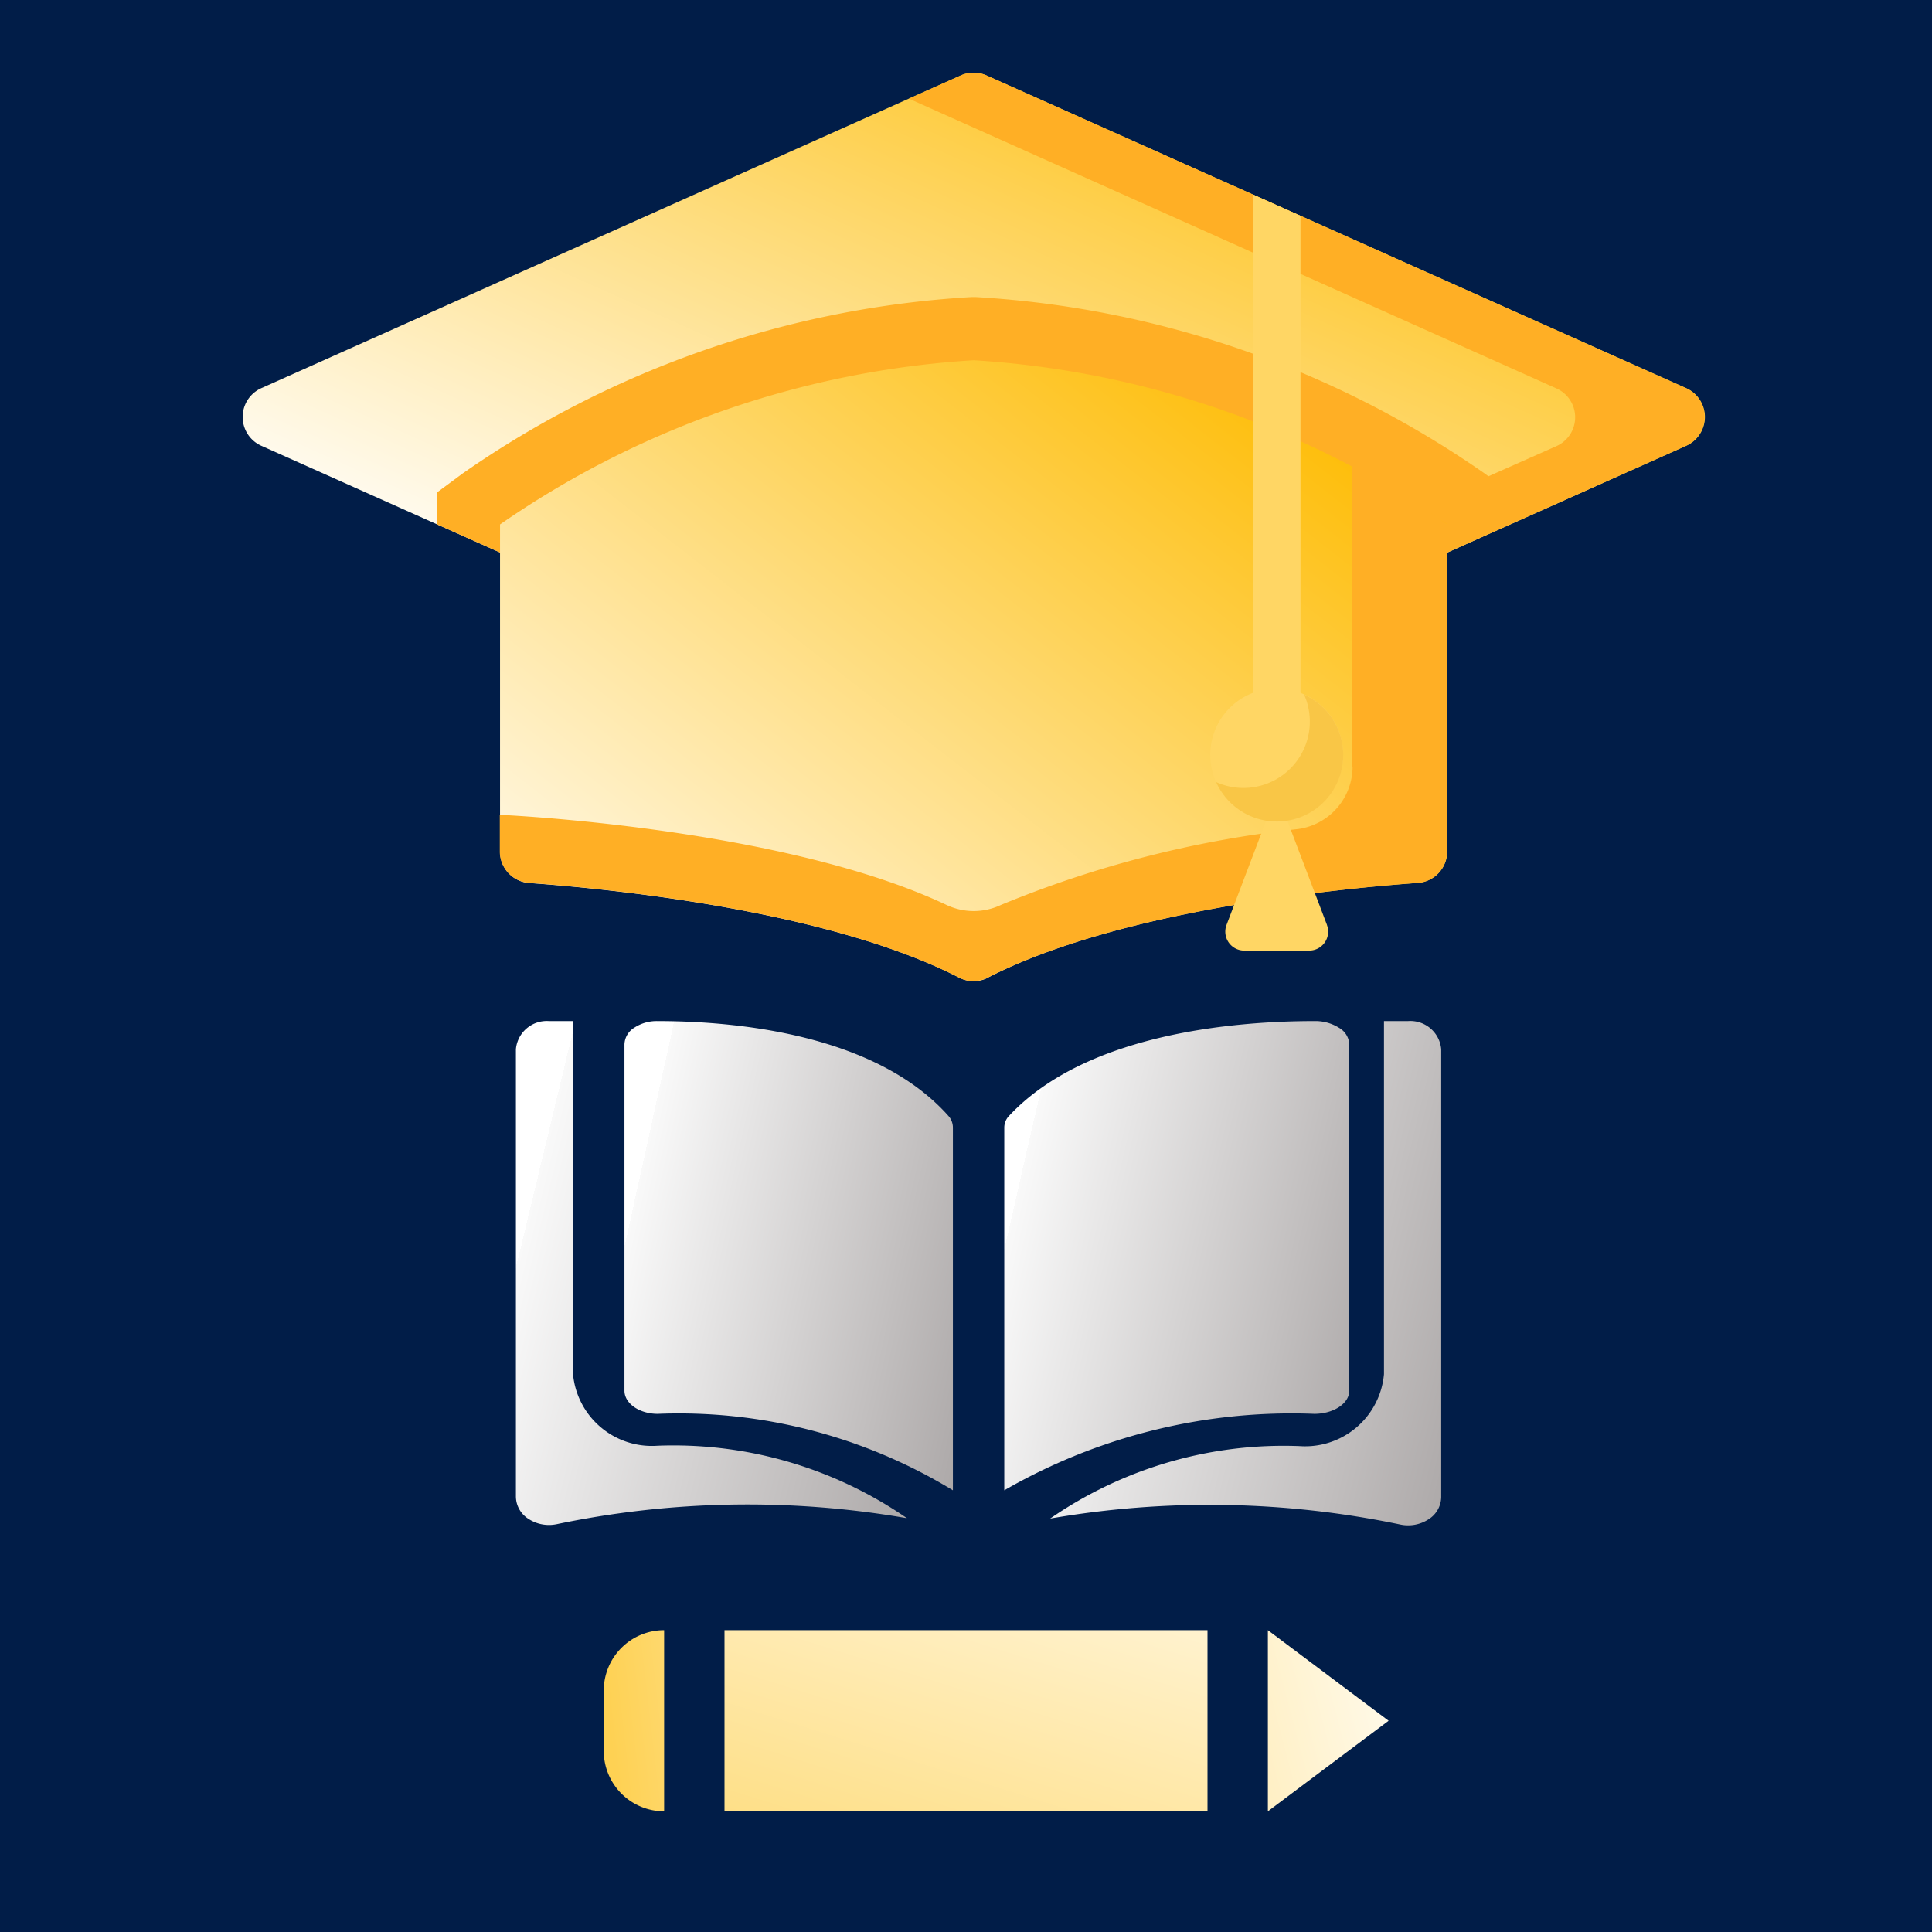 <svg xmlns="http://www.w3.org/2000/svg" xmlns:xlink="http://www.w3.org/1999/xlink" width="32" height="32" viewBox="0 0 32 32">
  <defs>
    <linearGradient id="linear-gradient" x1="0.089" y1="0.2" x2="2.153" y2="0.848" gradientUnits="objectBoundingBox">
      <stop offset="0" stop-color="#fff"/>
      <stop offset="0" stop-color="#f9f9f9"/>
      <stop offset="1" stop-color="#655d5d"/>
    </linearGradient>
    <linearGradient id="linear-gradient-5" x1="0.5" x2="-0.052" y2="0.593" gradientUnits="objectBoundingBox">
      <stop offset="0" stop-color="#feca38"/>
      <stop offset="1" stop-color="#fff"/>
    </linearGradient>
    <linearGradient id="linear-gradient-6" x1="0.922" y1="0.198" x2="-0.043" y2="1" gradientUnits="objectBoundingBox">
      <stop offset="0" stop-color="#febe0c"/>
      <stop offset="1" stop-color="#fff"/>
    </linearGradient>
    <linearGradient id="linear-gradient-7" x1="-0.311" y1="2.099" x2="1.62" y2="-0.213" gradientUnits="objectBoundingBox">
      <stop offset="0" stop-color="#fed153"/>
      <stop offset="1" stop-color="#fffaeb"/>
    </linearGradient>
    <linearGradient id="linear-gradient-8" x1="0.57" y1="1.888" x2="6.18" y2="-0.078" xlink:href="#linear-gradient-7"/>
    <linearGradient id="linear-gradient-9" x1="1.797" y1="4.453" x2="0.057" y2="0.036" xlink:href="#linear-gradient-7"/>
  </defs>
  <g id="Group_256" data-name="Group 256" transform="translate(20305 20892)">
    <rect id="Rectangle_211" data-name="Rectangle 211" width="32" height="32" transform="translate(-20305 -20892)" fill="#011d48"/>
    <g id="Group_255" data-name="Group 255" transform="translate(1.02 0.204)">
      <g id="Group_254" data-name="Group 254" transform="translate(-20302 -20891)">
        <g id="education" transform="translate(4.525 15.708)">
          <g id="Group_136" data-name="Group 136" transform="translate(0 0)">
            <g id="Group_135" data-name="Group 135">
              <path id="Path_105" data-name="Path 105" d="M.547,0h0A.676.676,0,0,0,.161.111.336.336,0,0,0,0,.383v5.74c0,.211.246.382.549.383A8.727,8.727,0,0,1,5.44,7.772V1.764a.289.289,0,0,0-.075-.194C4.154.209,1.826,0,.547,0Z" transform="translate(1.798 0)" fill="url(#linear-gradient)"/>
              <path id="Path_106" data-name="Path 106" d="M5.714,6.123V.383a.333.333,0,0,0-.17-.272A.737.737,0,0,0,5.141,0h0C3.8,0,1.351.209.079,1.57A.281.281,0,0,0,0,1.764V7.772A9.532,9.532,0,0,1,5.137,6.506C5.455,6.505,5.714,6.334,5.714,6.123Z" transform="translate(8.089 0)" fill="url(#linear-gradient)"/>
              <path id="Path_107" data-name="Path 107" d="M5.929,0h-.4V5.849a1.311,1.311,0,0,1-1.4,1.191A6.808,6.808,0,0,0,0,8.24a15.463,15.463,0,0,1,5.806.1.622.622,0,0,0,.465-.09.442.442,0,0,0,.206-.364V.466A.513.513,0,0,0,5.929,0Z" transform="translate(8.849 0)" fill="url(#linear-gradient)"/>
              <path id="Path_108" data-name="Path 108" d="M.946,5.849V0h-.4A.513.513,0,0,0,0,.466V7.88a.442.442,0,0,0,.206.364.622.622,0,0,0,.465.09,15.462,15.462,0,0,1,5.806-.1,6.808,6.808,0,0,0-4.133-1.2A1.311,1.311,0,0,1,.946,5.849Z" transform="translate(0 0)" fill="url(#linear-gradient)"/>
            </g>
          </g>
        </g>
        <g id="university" transform="translate(0 0)">
          <path id="Path_115" data-name="Path 115" d="M.311,6.182l11.8,5.275,11.8-5.275a.523.523,0,0,0,0-.955L12.322.047a.523.523,0,0,0-.427,0L.311,5.227a.523.523,0,0,0,0,.955Zm0,0" transform="translate(-0.002 -0.002)" fill="url(#linear-gradient-5)"/>
          <path id="Path_116" data-name="Path 116" d="M88.7,5.225,77.116.045a.522.522,0,0,0-.427,0L75.83.429l10.726,4.8a.523.523,0,0,1,0,.955l-1.127.5L85.37,6.64a16.391,16.391,0,0,0-8.438-2.925h-.059A16.391,16.391,0,0,0,68.435,6.64l-.423.313v.526l8.89,3.975,8.89-3.975,2.907-1.3a.523.523,0,0,0,0-.955Zm0,0" transform="translate(-64.796 0.001)" fill="#ffaf25"/>
          <path id="Path_117" data-name="Path 117" d="M98.205,110.907c2.182-1.121,5.818-1.475,7.124-1.569a.523.523,0,0,0,.485-.522V103.4a15.427,15.427,0,0,0-7.844-2.719,15.427,15.427,0,0,0-7.845,2.719v5.418a.523.523,0,0,0,.485.522c1.306.094,4.942.448,7.124,1.569a.516.516,0,0,0,.471,0Zm0,0" transform="translate(-85.863 -95.918)" fill="url(#linear-gradient-6)"/>
          <path id="Path_118" data-name="Path 118" d="M104.245,142.358a1.045,1.045,0,0,1-.906,1.036,17.978,17.978,0,0,0-4.919,1.257,1.051,1.051,0,0,1-.9,0c-2.732-1.29-7.4-1.493-7.4-1.493v.606a.523.523,0,0,0,.485.522c1.306.094,4.942.447,7.124,1.569a.516.516,0,0,0,.471,0c2.182-1.121,5.818-1.475,7.124-1.569a.523.523,0,0,0,.485-.522v-5.418a12.255,12.255,0,0,0-1.569-.985v5Zm0,0" transform="translate(-85.862 -130.866)" fill="#ffaf25"/>
          <path id="Path_119" data-name="Path 119" d="M345.809,254.37l-.832-2.189-.832,2.189a.314.314,0,0,0,.293.425h1.077a.314.314,0,0,0,.293-.425Zm0,0" transform="translate(-327.85 -240.254)" fill="#ffd664"/>
          <path id="Path_120" data-name="Path 120" d="M341.134,216.786a1.1,1.1,0,1,1-1.1-1.1A1.1,1.1,0,0,1,341.134,216.786Zm0,0" transform="translate(-322.908 -205.487)" fill="#ffd664"/>
          <path id="Path_121" data-name="Path 121" d="M342.456,217.754A1.1,1.1,0,0,1,341,219.206a1.1,1.1,0,1,0,1.452-1.452Zm0,0" transform="translate(-324.877 -207.456)" fill="#f9c646"/>
          <path id="Path_122" data-name="Path 122" d="M354.648,43.064V51.1a.392.392,0,1,1-.785,0V42.714Zm0,0" transform="translate(-337.128 -40.694)" fill="#ffd664"/>
        </g>
      </g>
      <rect id="Rectangle_212" data-name="Rectangle 212" width="8" height="3" transform="translate(-20294.02 -20865.203)" fill="url(#linear-gradient-7)"/>
      <path id="Rectangle_213" data-name="Rectangle 213" d="M1,0H1A0,0,0,0,1,1,0V3A0,0,0,0,1,1,3H1A1,1,0,0,1,0,2V1A1,1,0,0,1,1,0Z" transform="translate(-20296.02 -20865.203)" fill="url(#linear-gradient-8)"/>
      <path id="Polygon_2" data-name="Polygon 2" d="M1.5,0,3,2H0Z" transform="translate(-20283.02 -20865.203) rotate(90)" fill="url(#linear-gradient-9)"/>
    </g>
  </g>
</svg>
